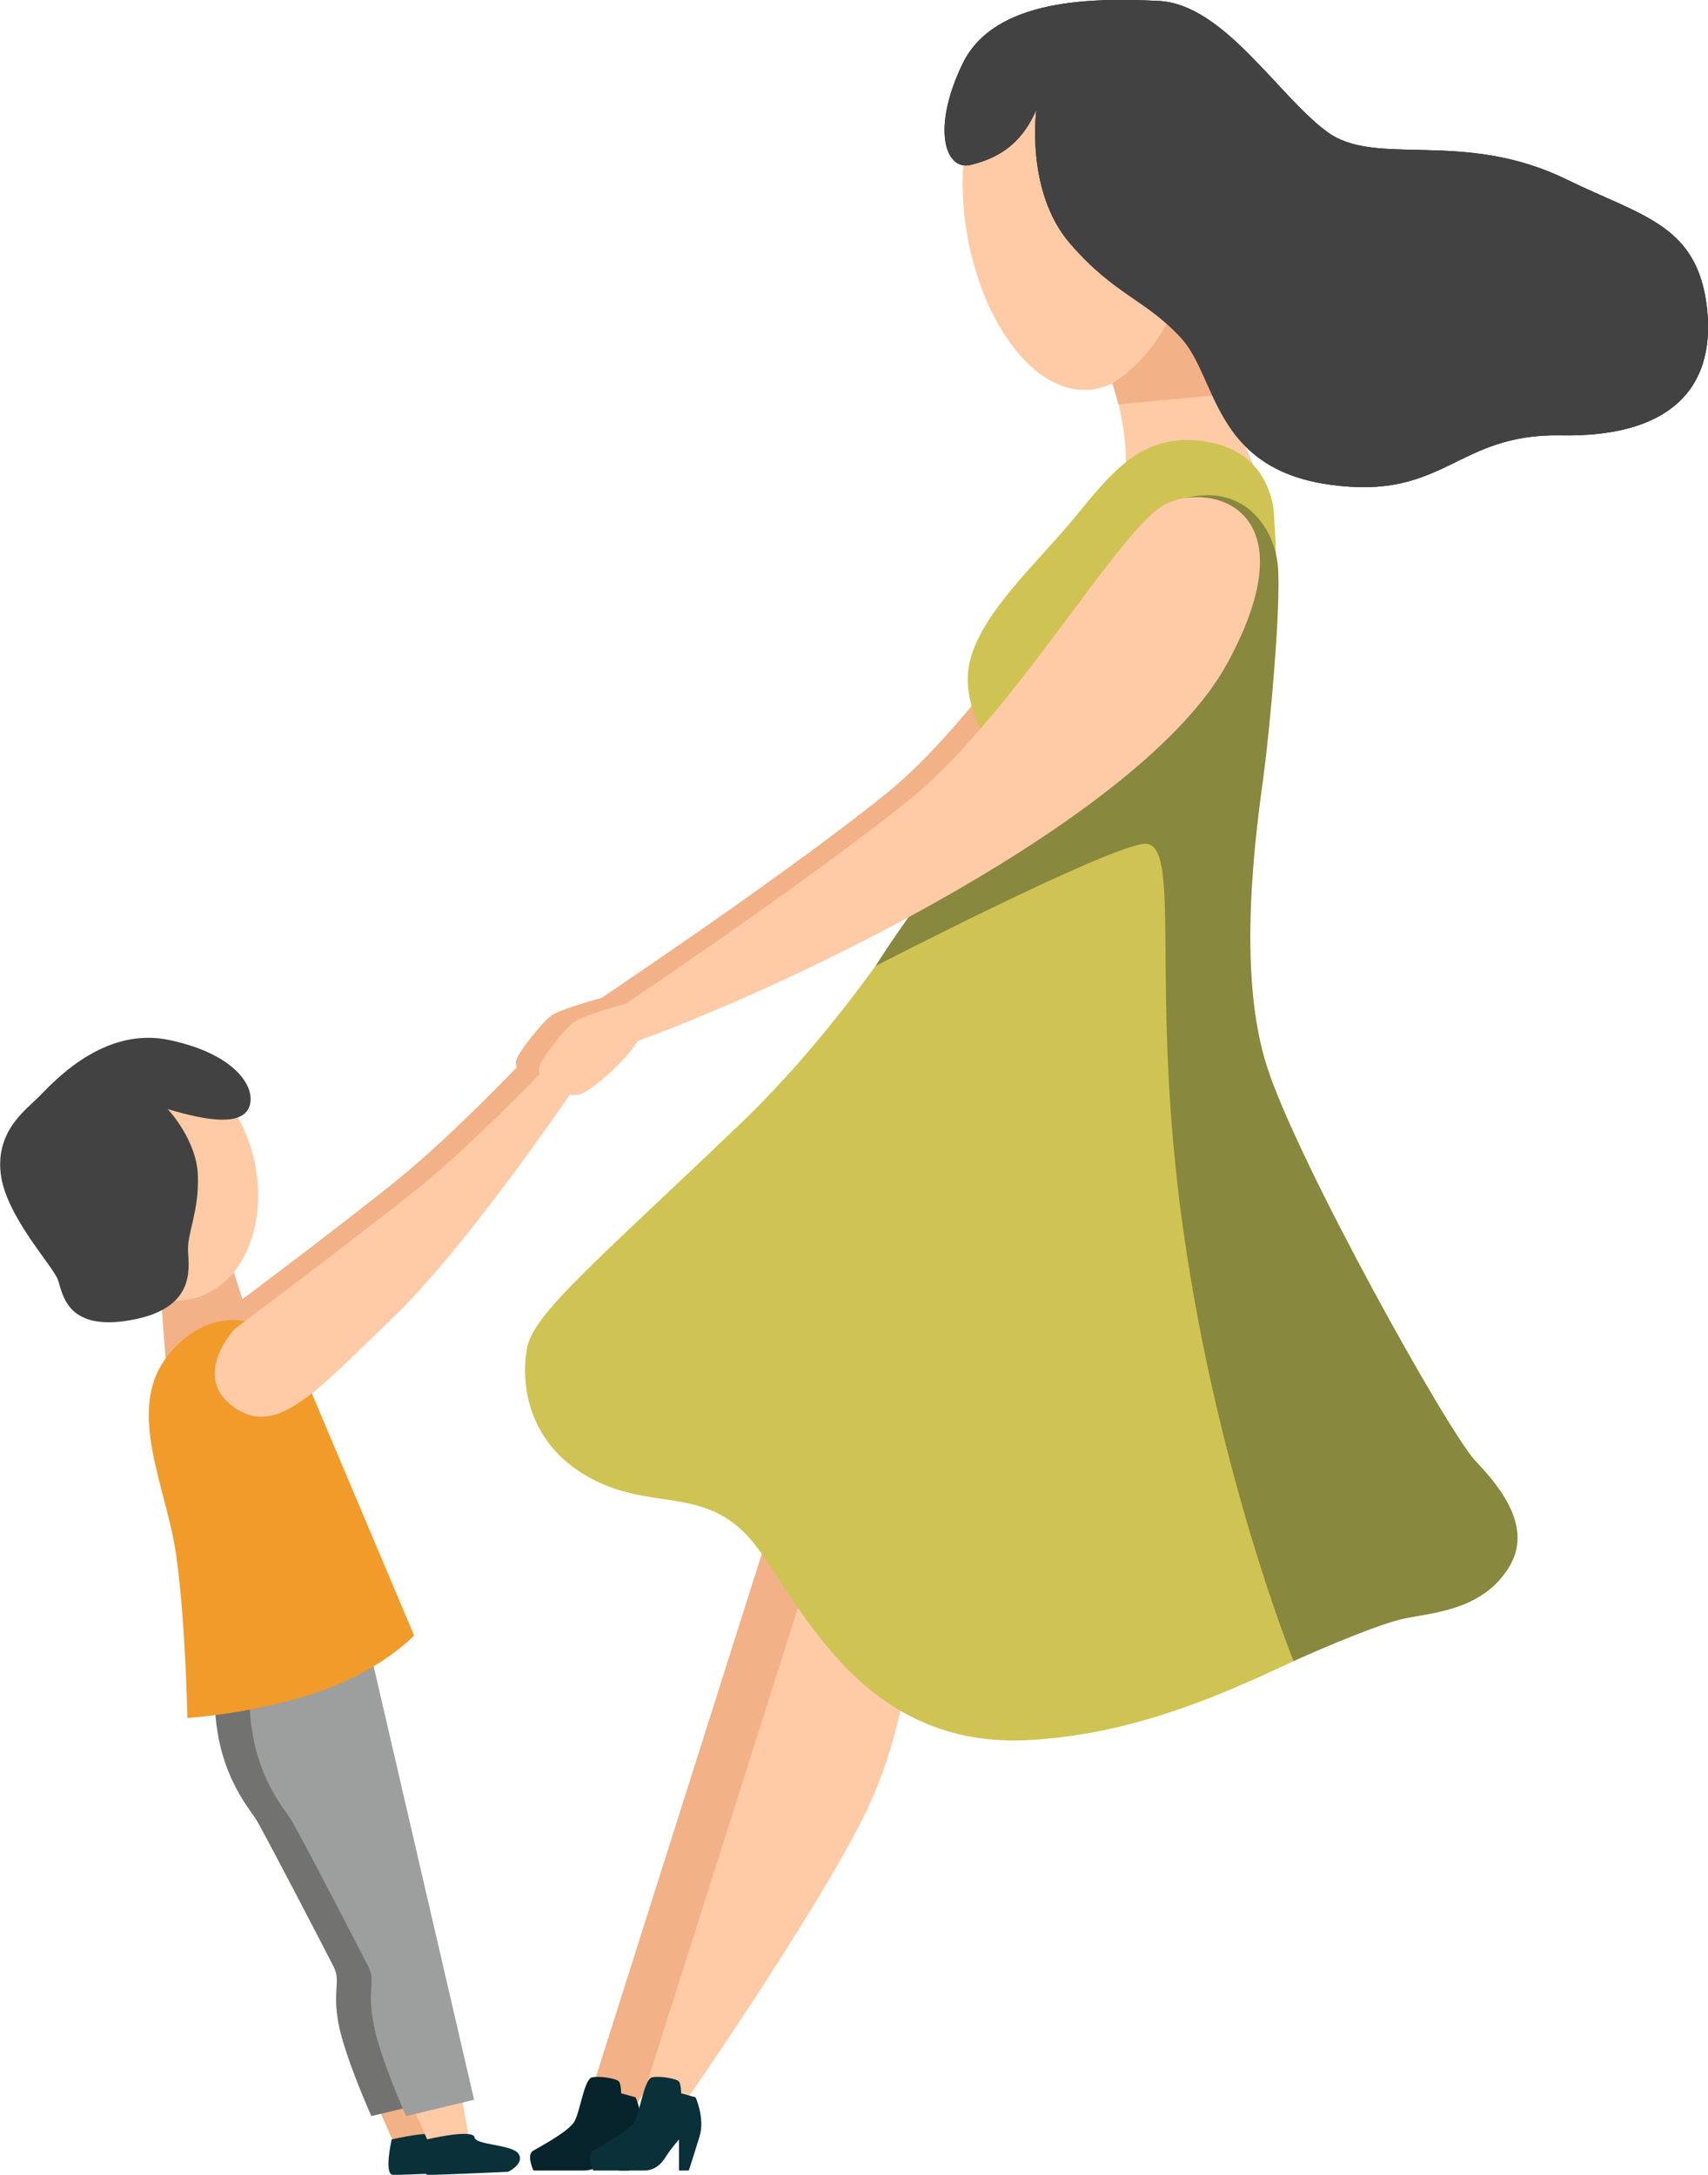 <?xml version="1.0" encoding="UTF-8"?>
<!DOCTYPE svg PUBLIC "-//W3C//DTD SVG 1.1//EN" "http://www.w3.org/Graphics/SVG/1.1/DTD/svg11.dtd">
<!-- Creator: CorelDRAW X7 -->
<svg xmlns="http://www.w3.org/2000/svg" xml:space="preserve" width="55.524mm" height="70.688mm" version="1.1" style="shape-rendering:geometricPrecision; text-rendering:geometricPrecision; image-rendering:optimizeQuality; fill-rule:evenodd; clip-rule:evenodd"
viewBox="0 0 5552 7069"
 xmlns:xlink="http://www.w3.org/1999/xlink">
 <defs>
  <style type="text/css">
   <![CDATA[
    .fil4 {fill:#9D9E9E}
    .fil1 {fill:#727271}
    .fil10 {fill:#434242}
    .fil5 {fill:#F19B2B}
    .fil7 {fill:#CFC453}
    .fil8 {fill:#88883E}
    .fil9 {fill:#020D26}
    .fil6 {fill:#07232B}
    .fil2 {fill:#0A303A}
    .fil0 {fill:#F2B186}
    .fil3 {fill:#FFCAA6}
   ]]>
  </style>
 </defs>
 <g id="Layer_x0020_1">
  <g id="_1940609991760">
   <g>
    <path class="fil0" d="M1913 3272c0,0 626,-417 967,-692 342,-275 688,-891 836,-963 147,-71 473,16 198,520 -275,504 -1436,1057 -1955,1241 -41,-41 -46,-106 -46,-106l0 0zm-1225 1026c0,0 411,-307 601,-461 190,-153 435,-414 435,-414l77 80c0,0 -348,518 -599,760 -250,241 -378,391 -518,290 -139,-102 4,-255 4,-255z"/>
   </g>
   <g>
    <path class="fil0" d="M1955 3244c0,0 -137,35 -168,61 -30,25 -108,121 -110,146 -2,24 22,56 22,56 0,0 58,35 102,32 44,-4 207,-156 205,-201 -1,-44 -51,-94 -51,-94l0 0zm-1145 1047l-63 -195 -226 97 17 223c0,0 236,-56 272,-125l0 0zm424 2569l48 111 133 0 -32 -182 -149 71 0 0zm0 0l0 0 0 0z"/>
   </g>
   <g>
    <path class="fil1" d="M1085 5345l343 1480 -221 53c0,0 -86,-191 -107,-301 -20,-109 8,-137 -15,-183 -23,-46 -227,-438 -252,-479 -25,-41 -140,-165 -135,-415 5,-249 387,-155 387,-155l0 0zm0 0l0 0 0 0z"/>
   </g>
   <g>
    <path class="fil2" d="M1273 6954c0,0 -26,114 4,115 30,1 261,-10 261,-10 0,0 56,-27 34,-59 -23,-31 -145,-27 -144,-55 -13,-25 -155,9 -155,9l0 0zm0 0l0 0 0 0z"/>
   </g>
   <g>
    <path class="fil3" d="M1347 6860l49 111 132 0 -32 -182 -149 71 0 0zm0 0l0 0 0 0z"/>
   </g>
   <g>
    <path class="fil4" d="M1198 5345l343 1480 -221 53c0,0 -86,-191 -106,-301 -21,-109 7,-137 -16,-183 -23,-46 -226,-438 -252,-479 -25,-41 -140,-165 -135,-415 5,-249 387,-155 387,-155l0 0zm0 0l0 0 0 0z"/>
   </g>
   <g>
    <path class="fil5" d="M983 4457l363 859c0,0 -109,116 -316,185 -207,70 -421,83 -421,83 0,0 -6,-317 -37,-533 -31,-215 -161,-461 -34,-635 127,-173 342,-174 445,41l0 0zm0 0l0 0 0 0z"/>
   </g>
   <g>
    <path class="fil3" d="M3607 1220c0,0 53,130 53,282 195,7 414,10 414,10l-246 -599 -221 307 0 0zm0 0l0 0 0 0z"/>
   </g>
   <path class="fil0" d="M2565 4771l-661 2084 138 23c0,0 408,-588 573,-915 165,-327 189,-866 200,-942 12,-76 -250,-250 -250,-250z"/>
   <g>
    <path class="fil6" d="M2066 6817c0,0 31,68 13,127 -10,35 -24,76 -35,111l-31 0 0 -101c0,0 -27,31 -43,55 -15,24 -34,46 -73,46l-163 0c0,0 -25,-52 0,-65 24,-14 114,-62 133,-94 19,-33 32,-140 58,-144 25,-5 82,4 88,15 6,12 6,37 6,37l47 13 0 0zm0 0l0 0 0 0z"/>
   </g>
   <g>
    <path class="fil3" d="M2755 4718l-662 2084 139 23c0,0 408,-588 573,-915 165,-328 159,-665 171,-741 12,-76 -221,-451 -221,-451l0 0zm0 0l0 0 0 0z"/>
   </g>
   <g>
    <path class="fil7" d="M4142 1686c0,0 5,-209 -212,-249 -216,-41 -320,104 -440,249 -120,145 -296,303 -336,458 -41,156 84,291 79,347 -5,56 -359,715 -828,1163 -468,448 -672,616 -692,728 -21,112 0,306 198,418 199,112 362,31 515,188 152,158 336,698 916,668 581,-31 993,-377 1278,-413 285,-36 362,-224 173,-463 -188,-240 -456,-692 -660,-1237 -204,-545 60,-1172 9,-1857l0 0zm0 0l0 0 0 0z"/>
   </g>
   <g>
    <path class="fil3" d="M3886 603c13,330 -144,656 -353,664 -208,8 -390,-304 -403,-634 -13,-330 148,-553 357,-561 208,-8 386,201 399,531l0 0zm0 0l0 0 0 0z"/>
   </g>
   <g>
    <path class="fil2" d="M2261 6817c0,0 31,68 13,127 -18,59 -35,111 -35,111l-32 0 0 -101c0,0 -27,31 -42,55 -15,24 -35,46 -73,46l-164 0c0,0 -24,-52 0,-65 25,-14 115,-62 134,-94 19,-33 32,-140 58,-144 25,-5 82,4 88,15 6,12 6,37 6,37l47 13 0 0zm0 0l0 0 0 0z"/>
   </g>
   <g>
    <path class="fil8" d="M2846 3140c0,0 737,-380 870,-397 132,-17 18,458 130,1252 112,795 359,1404 359,1404 0,0 266,-120 364,-139 97,-19 247,-29 332,-159 86,-130 -18,-261 -105,-353 -87,-91 -577,-969 -677,-1280 -101,-310 -35,-772 -12,-943 23,-171 58,-568 47,-685 -10,-117 -103,-268 -297,-222 -78,272 -846,1255 -1011,1522l0 0zm0 0l0 0 0 0z"/>
   </g>
   <path class="fil3" d="M1988 3293c0,0 626,-418 967,-693 341,-275 688,-891 835,-962 148,-72 474,15 199,519 -275,504 -1436,1058 -1956,1241 -40,-41 -45,-105 -45,-105z"/>
   <path class="fil0" d="M3840 942c0,0 -56,200 -224,304 11,36 20,68 20,68l344 -32 -140 -340z"/>
   <g>
    <path class="fil9" d="M3369 356c0,0 -37,265 109,435 146,169 246,181 363,309 116,128 102,421 479,475 377,54 411,-166 753,-160 343,7 506,-142 476,-414 -31,-271 -209,-297 -455,-417 -340,-167 -623,-37 -782,-157 -160,-119 -335,-414 -546,-424 -210,-10 -533,-10 -637,204 -103,214 -55,349 26,329 82,-20 163,-61 214,-180l0 0zm0 0l0 0 0 0z"/>
   </g>
   <g>
    <path class="fil10" d="M3369 356c0,0 -37,265 109,435 146,169 246,181 363,309 116,128 102,421 479,475 377,54 411,-166 753,-160 343,7 506,-142 476,-414 -31,-271 -209,-297 -455,-417 -340,-167 -623,-37 -782,-157 -160,-119 -335,-414 -546,-424 -210,-10 -533,-10 -637,204 -103,214 -55,349 26,329 82,-20 163,-61 214,-180l0 0zm0 0l0 0 0 0z"/>
   </g>
   <g>
    <path class="fil3" d="M790 3665c95,201 50,460 -118,540 -168,79 -396,-51 -491,-252 -95,-201 -21,-397 147,-477 168,-79 367,-12 462,189l0 0zm-27 654c0,0 411,-308 601,-461 190,-154 435,-414 435,-414l77 79c0,0 -349,519 -599,760 -251,241 -378,391 -518,290 -140,-101 4,-254 4,-254l0 0zm0 0l0 0 0 0z"/>
   </g>
   <g>
    <path class="fil3" d="M2030 3264c0,0 -137,35 -168,61 -31,25 -108,121 -110,146 -3,25 22,56 22,56 0,0 57,36 102,32 44,-3 207,-156 205,-200 -2,-44 -51,-95 -51,-95l0 0zm0 0l0 0 0 0z"/>
   </g>
   <g>
    <path class="fil2" d="M1387 6954c0,0 -26,114 4,115 29,1 261,-10 261,-10 0,0 55,-27 33,-59 -22,-31 -145,-27 -143,-55 -14,-25 -155,9 -155,9l0 0zm0 0l0 0 0 0z"/>
   </g>
   <path class="fil10" d="M545 3605c0,0 95,100 98,217 4,117 -35,185 -32,245 3,59 24,187 -187,224 -210,37 -220,-87 -236,-131 -15,-44 -171,-209 -186,-346 -16,-138 81,-206 125,-250 44,-44 209,-231 426,-183 218,47 280,157 257,217 -24,60 -128,48 -265,7z"/>
  </g>
 </g>
</svg>
